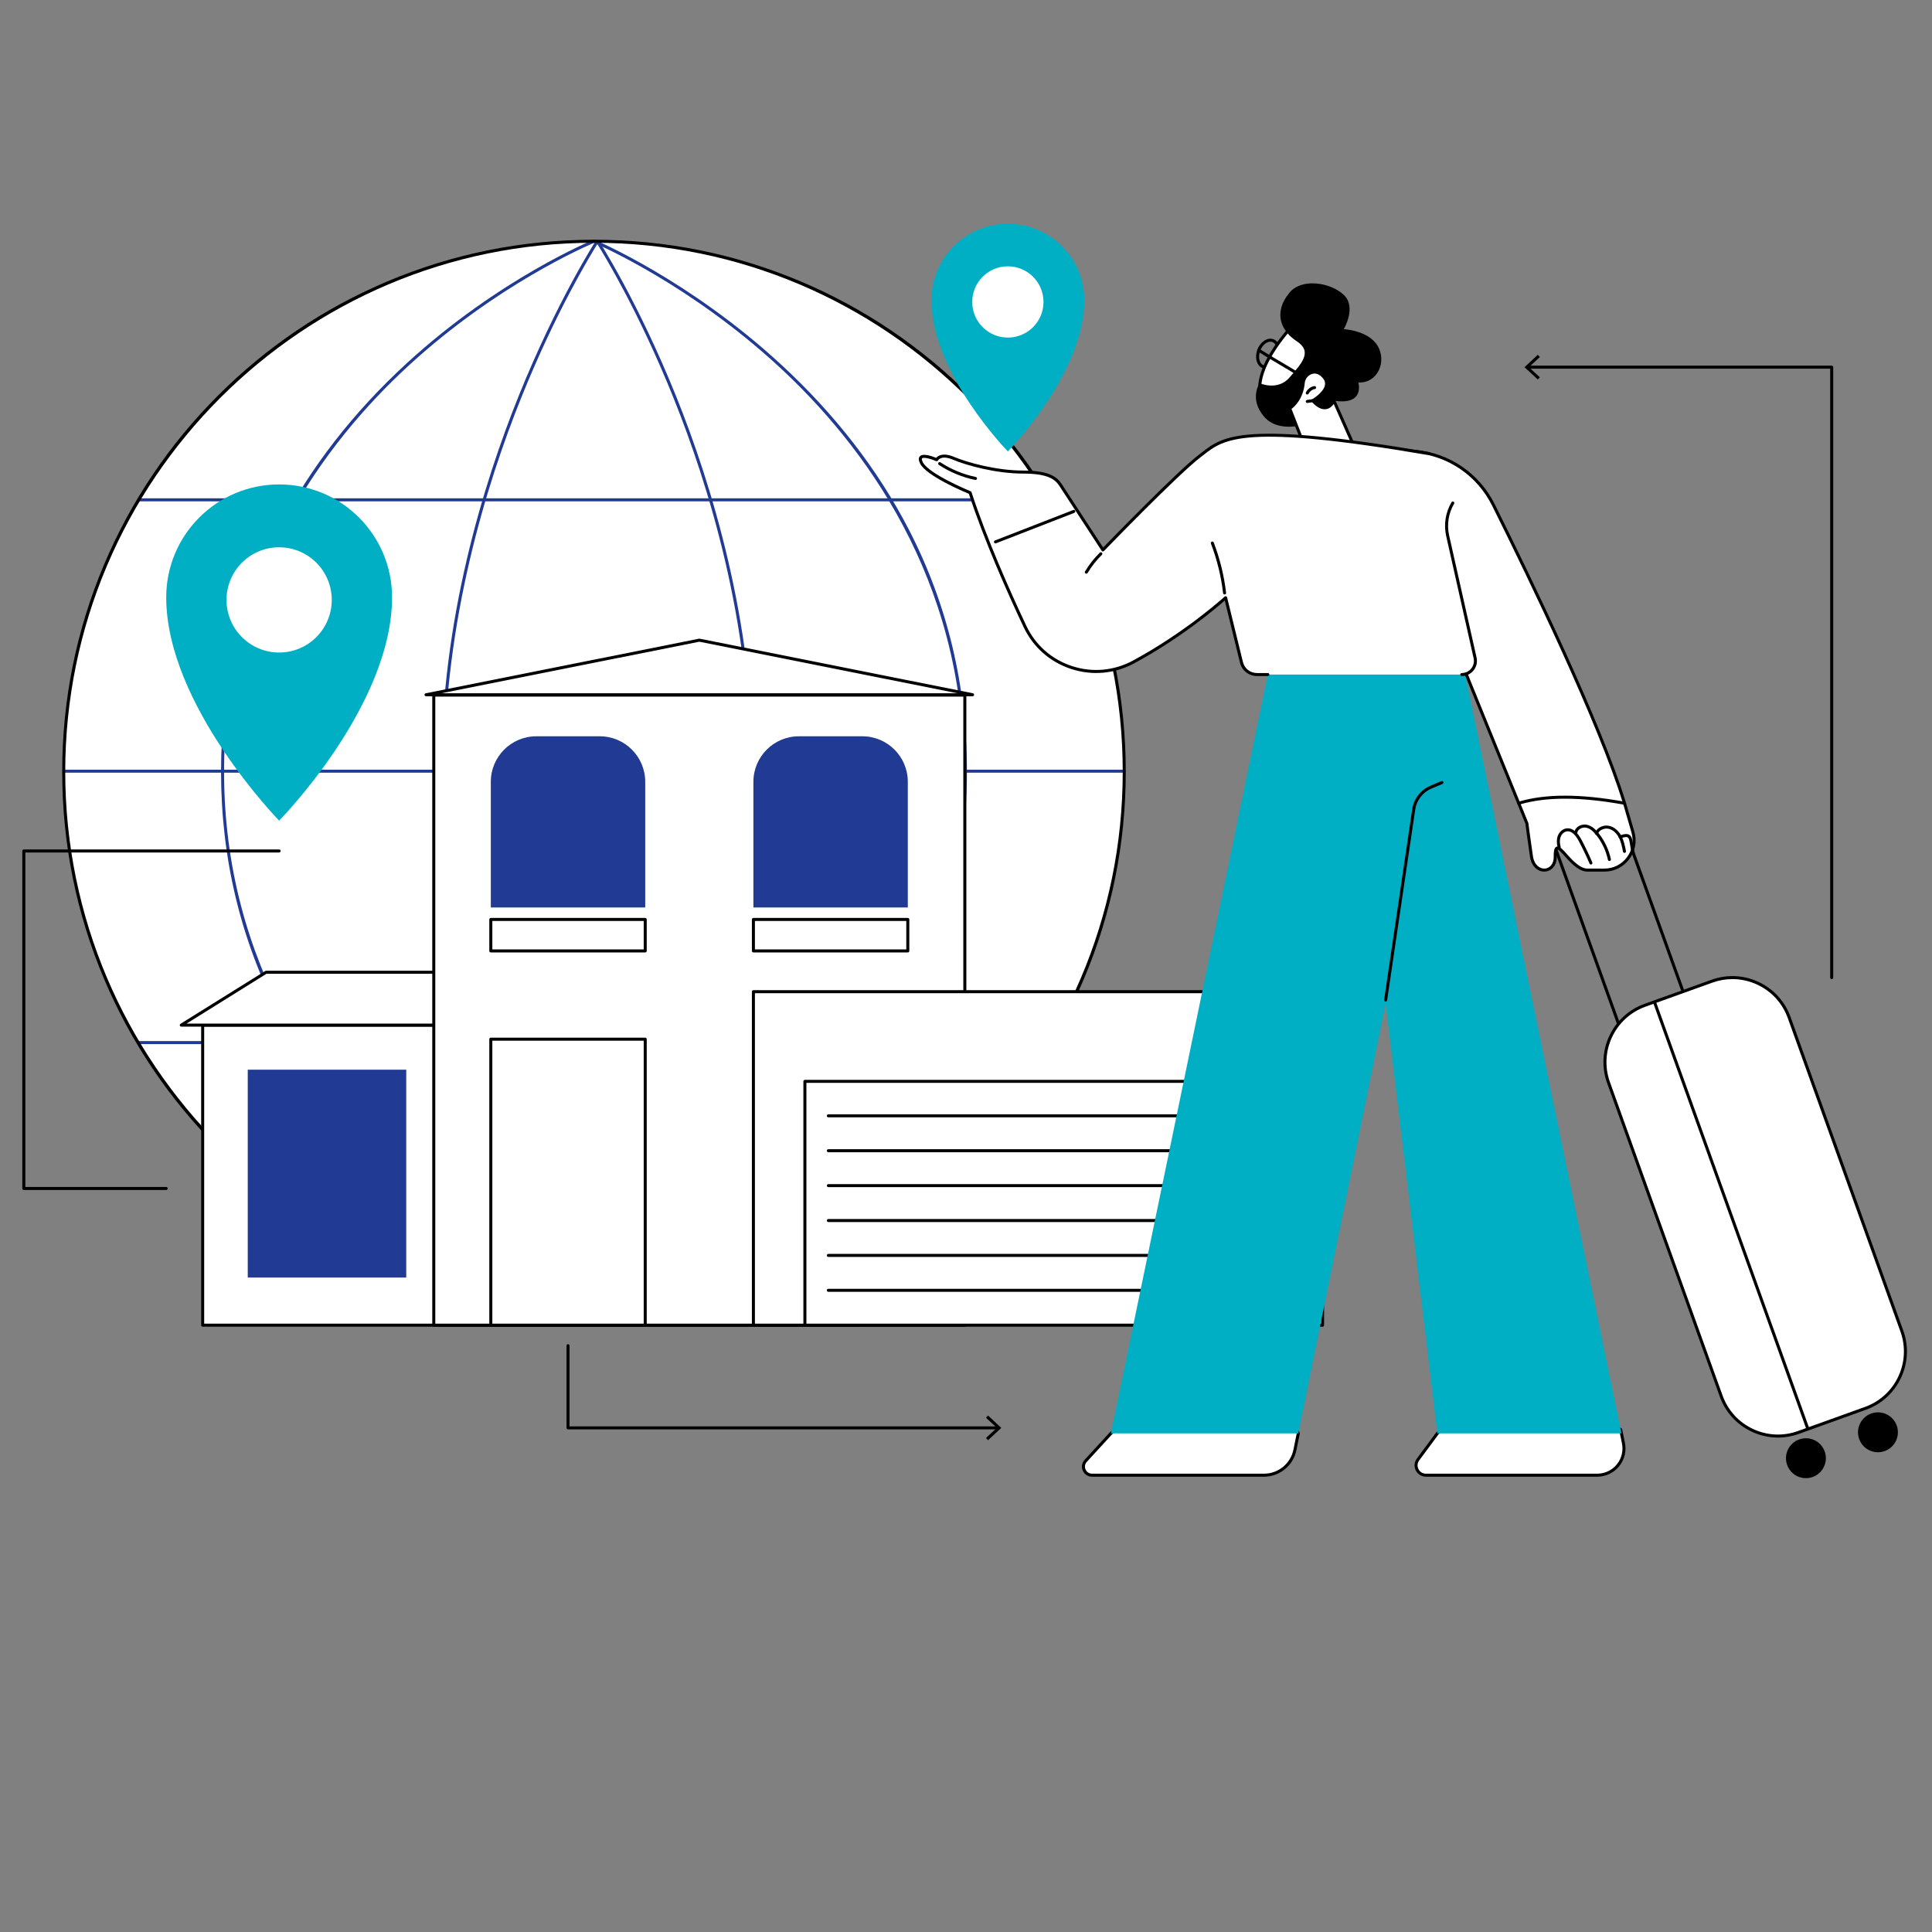 <svg xmlns="http://www.w3.org/2000/svg" xmlns:xlink="http://www.w3.org/1999/xlink" width="1080" viewBox="0 0 810 810" height="1080" preserveAspectRatio="xMidYMid meet"><rect x="0" y="0" width="810" height="810" fill="#808080" stroke="none"/><defs><clipPath id="b987825ad3"><path d="M 390 93.812 L 455 93.812 L 455 190 L 390 190 Z M 390 93.812 " clip-rule="nonzero"></path></clipPath><clipPath id="a5201bf195"><path d="M 9.352 356 L 118 356 L 118 499 L 9.352 499 Z M 9.352 356 " clip-rule="nonzero"></path></clipPath></defs><path fill="#ffffff" d="M 26.715 323.555 C 26.715 446.387 126.25 545.965 249.031 545.965 C 371.812 545.965 471.344 446.387 471.344 323.555 C 471.344 200.723 371.812 101.148 249.031 101.148 C 126.25 101.148 26.715 200.723 26.715 323.555 " fill-opacity="1" fill-rule="nonzero"></path><path fill="#213a94" d="M 249.027 101.836 C 245.68 103.238 208.387 119.312 171.566 153.062 C 136.156 185.523 93.941 241.453 93.941 323.555 C 93.941 405.043 136.172 461.012 171.598 493.617 C 208.426 527.508 245.691 543.848 249.031 545.273 C 252.375 543.863 289.672 527.688 326.496 493.879 C 361.906 461.367 404.117 405.43 404.117 323.555 C 404.117 242.238 361.887 186.262 326.461 153.617 C 289.637 119.691 252.371 103.27 249.027 101.836 Z M 249.031 546.598 C 248.945 546.598 248.867 546.578 248.789 546.551 C 248.398 546.387 209.309 530.043 170.742 494.547 C 148.082 473.695 130.027 450.41 117.078 425.336 C 100.887 393.984 92.676 359.742 92.676 323.555 C 92.676 287.09 100.887 252.672 117.078 221.258 C 130.027 196.133 148.082 172.863 170.742 152.102 C 209.312 116.758 248.402 100.719 248.793 100.559 C 248.945 100.496 249.121 100.496 249.273 100.562 C 249.664 100.723 288.754 117.152 327.32 152.688 C 349.977 173.562 368.035 196.855 380.984 221.918 C 397.176 253.25 405.387 287.445 405.387 323.555 C 405.387 359.918 397.176 394.273 380.984 425.664 C 368.035 450.77 349.977 474.047 327.32 494.84 C 288.75 530.238 249.66 546.391 249.27 546.551 C 249.191 546.582 249.109 546.598 249.031 546.598 " fill-opacity="1" fill-rule="nonzero"></path><path fill="#213a94" d="M 250.438 102.328 C 247.508 107 232.969 130.863 218.605 166.555 C 203.844 203.219 186.254 260.219 186.254 323.555 C 186.254 386.895 203.844 443.891 218.605 480.555 C 232.969 516.25 247.508 540.109 250.438 544.781 C 253.363 540.109 267.902 516.25 282.266 480.555 C 297.023 443.891 314.613 386.895 314.613 323.555 C 314.613 260.203 297.016 203.195 282.25 166.523 C 267.887 130.84 253.363 106.996 250.438 102.328 Z M 250.438 546.598 C 250.219 546.598 250.02 546.488 249.902 546.309 C 249.738 546.059 233.48 520.902 217.441 481.059 C 202.633 444.285 184.988 387.109 184.988 323.555 C 184.988 260 202.633 202.824 217.441 166.051 C 233.48 126.207 249.738 101.051 249.902 100.801 C 250.137 100.441 250.73 100.441 250.965 100.801 C 251.129 101.051 267.387 126.207 283.43 166.051 C 298.234 202.824 315.883 260 315.883 323.555 C 315.883 387.109 298.234 444.285 283.43 481.059 C 267.387 520.902 251.129 546.059 250.965 546.309 C 250.848 546.488 250.648 546.598 250.438 546.598 " fill-opacity="1" fill-rule="nonzero"></path><path fill="#213a94" d="M 471.297 323.965 L 26.777 323.965 C 26.43 323.965 26.145 323.684 26.145 323.332 C 26.145 322.98 26.43 322.699 26.777 322.699 L 471.297 322.699 C 471.648 322.699 471.93 322.98 471.93 323.332 C 471.93 323.684 471.648 323.965 471.297 323.965 " fill-opacity="1" fill-rule="nonzero"></path><path fill="#213a94" d="M 439.848 437.742 L 58.227 437.742 C 57.879 437.742 57.594 437.461 57.594 437.109 C 57.594 436.762 57.879 436.48 58.227 436.48 L 439.848 436.48 C 440.195 436.48 440.48 436.762 440.48 437.109 C 440.48 437.461 440.195 437.742 439.848 437.742 " fill-opacity="1" fill-rule="nonzero"></path><path fill="#213a94" d="M 439.848 210.188 L 58.227 210.188 C 57.879 210.188 57.594 209.902 57.594 209.555 C 57.594 209.207 57.879 208.922 58.227 208.922 L 439.848 208.922 C 440.195 208.922 440.48 209.207 440.48 209.555 C 440.48 209.902 440.195 210.188 439.848 210.188 " fill-opacity="1" fill-rule="nonzero"></path><path fill="#000000" d="M 249.031 101.781 C 126.793 101.781 27.348 201.266 27.348 323.555 C 27.348 445.844 126.793 545.328 249.031 545.328 C 371.266 545.328 470.711 445.844 470.711 323.555 C 470.711 201.266 371.266 101.781 249.031 101.781 Z M 249.031 546.598 C 218.934 546.598 189.734 540.699 162.246 529.07 C 135.699 517.836 111.859 501.754 91.383 481.27 C 70.906 460.785 54.832 436.934 43.602 410.371 C 31.977 382.875 26.082 353.664 26.082 323.555 C 26.082 293.441 31.977 264.234 43.602 236.734 C 54.832 210.176 70.906 186.324 91.383 165.84 C 111.859 145.355 135.699 129.273 162.246 118.039 C 189.734 106.41 218.934 100.512 249.031 100.512 C 279.129 100.512 308.324 106.41 335.812 118.039 C 362.359 129.273 386.203 145.355 406.68 165.84 C 427.152 186.324 443.23 210.176 454.457 236.734 C 466.086 264.234 471.977 293.441 471.977 323.555 C 471.977 353.664 466.086 382.875 454.457 410.371 C 443.23 436.934 427.152 460.785 406.68 481.27 C 386.203 501.754 362.359 517.836 335.812 529.07 C 308.324 540.699 279.129 546.598 249.031 546.598 " fill-opacity="1" fill-rule="nonzero"></path><path fill="#ffffff" d="M 362.031 555.586 L 84.973 555.586 L 84.973 429.781 L 362.031 429.781 L 362.031 555.586 " fill-opacity="1" fill-rule="nonzero"></path><path fill="#000000" d="M 85.605 554.953 L 361.402 554.953 L 361.402 430.414 L 85.605 430.414 Z M 362.031 556.223 L 84.973 556.223 C 84.621 556.223 84.34 555.938 84.34 555.586 L 84.34 429.781 C 84.34 429.434 84.621 429.148 84.973 429.148 L 362.031 429.148 C 362.383 429.148 362.668 429.434 362.668 429.781 L 362.668 555.586 C 362.668 555.938 362.383 556.223 362.031 556.223 " fill-opacity="1" fill-rule="nonzero"></path><path fill="#213a94" d="M 170.32 535.613 L 103.871 535.613 L 103.871 448.473 L 170.32 448.473 L 170.32 535.613 " fill-opacity="1" fill-rule="nonzero"></path><path fill="#ffffff" d="M 189.219 429.781 L 76.008 429.781 L 111.543 407.629 L 189.219 407.629 L 189.219 429.781 " fill-opacity="1" fill-rule="nonzero"></path><path fill="#000000" d="M 78.223 429.148 L 188.586 429.148 L 188.586 408.262 L 111.727 408.262 Z M 189.219 430.414 L 76.008 430.414 C 75.723 430.414 75.477 430.227 75.398 429.957 C 75.32 429.684 75.43 429.395 75.672 429.246 L 111.207 407.09 C 111.309 407.027 111.426 406.992 111.543 406.992 L 189.219 406.992 C 189.57 406.992 189.852 407.277 189.852 407.629 L 189.852 429.781 C 189.852 430.133 189.57 430.414 189.219 430.414 " fill-opacity="1" fill-rule="nonzero"></path><path fill="#ffffff" d="M 404.516 555.586 L 181.867 555.586 L 181.867 291.418 L 404.516 291.418 L 404.516 555.586 " fill-opacity="1" fill-rule="nonzero"></path><path fill="#000000" d="M 182.5 554.953 L 403.883 554.953 L 403.883 292.051 L 182.5 292.051 Z M 404.52 556.223 L 181.867 556.223 C 181.516 556.223 181.23 555.938 181.23 555.586 L 181.23 291.418 C 181.23 291.066 181.516 290.785 181.867 290.785 L 404.52 290.785 C 404.867 290.785 405.148 291.066 405.148 291.418 L 405.148 555.586 C 405.148 555.938 404.867 556.223 404.52 556.223 " fill-opacity="1" fill-rule="nonzero"></path><path fill="#ffffff" d="M 270.516 555.586 L 205.777 555.586 L 205.777 435.676 L 270.516 435.676 L 270.516 555.586 " fill-opacity="1" fill-rule="nonzero"></path><path fill="#000000" d="M 206.414 554.953 L 269.879 554.953 L 269.879 436.312 L 206.414 436.312 Z M 270.516 556.223 L 205.777 556.223 C 205.426 556.223 205.145 555.938 205.145 555.586 L 205.145 435.676 C 205.145 435.328 205.426 435.047 205.777 435.047 L 270.516 435.047 C 270.867 435.047 271.148 435.328 271.148 435.676 L 271.148 555.586 C 271.148 555.938 270.867 556.223 270.516 556.223 " fill-opacity="1" fill-rule="nonzero"></path><path fill="#213a94" d="M 270.516 380.453 L 205.777 380.453 L 205.777 327.77 C 205.777 317.23 214.324 308.688 224.863 308.688 L 251.43 308.688 C 261.973 308.688 270.516 317.23 270.516 327.77 L 270.516 380.453 " fill-opacity="1" fill-rule="nonzero"></path><path fill="#ffffff" d="M 270.516 398.68 L 205.777 398.68 L 205.777 385.488 L 270.516 385.488 L 270.516 398.68 " fill-opacity="1" fill-rule="nonzero"></path><path fill="#000000" d="M 206.414 398.047 L 269.879 398.047 L 269.879 386.121 L 206.414 386.121 Z M 270.516 399.312 L 205.777 399.312 C 205.426 399.312 205.145 399.031 205.145 398.68 L 205.145 385.488 C 205.145 385.137 205.426 384.855 205.777 384.855 L 270.516 384.855 C 270.867 384.855 271.148 385.137 271.148 385.488 L 271.148 398.68 C 271.148 399.031 270.867 399.312 270.516 399.312 " fill-opacity="1" fill-rule="nonzero"></path><path fill="#213a94" d="M 380.605 380.453 L 315.867 380.453 L 315.867 327.77 C 315.867 317.23 324.41 308.688 334.953 308.688 L 361.52 308.688 C 372.059 308.688 380.605 317.23 380.605 327.77 L 380.605 380.453 " fill-opacity="1" fill-rule="nonzero"></path><path fill="#ffffff" d="M 380.605 398.68 L 315.867 398.68 L 315.867 385.488 L 380.605 385.488 L 380.605 398.68 " fill-opacity="1" fill-rule="nonzero"></path><path fill="#000000" d="M 316.5 398.047 L 379.969 398.047 L 379.969 386.121 L 316.5 386.121 Z M 380.605 399.312 L 315.867 399.312 C 315.516 399.312 315.234 399.031 315.234 398.68 L 315.234 385.488 C 315.234 385.137 315.516 384.855 315.867 384.855 L 380.605 384.855 C 380.953 384.855 381.234 385.137 381.234 385.488 L 381.234 398.68 C 381.234 399.031 380.953 399.312 380.605 399.312 " fill-opacity="1" fill-rule="nonzero"></path><path fill="#ffffff" d="M 407.77 291.281 L 178.617 291.281 L 293.191 268.395 Z M 407.77 291.281 " fill-opacity="1" fill-rule="nonzero"></path><path fill="#000000" d="M 185.023 290.648 L 401.359 290.648 L 293.191 269.043 Z M 407.77 291.914 L 178.617 291.914 C 178.289 291.914 178.016 291.668 177.984 291.344 C 177.953 291.02 178.172 290.723 178.492 290.66 L 293.066 267.773 C 293.148 267.762 293.234 267.762 293.316 267.773 L 407.891 290.66 C 408.211 290.723 408.43 291.02 408.398 291.344 C 408.367 291.668 408.094 291.914 407.77 291.914 " fill-opacity="1" fill-rule="nonzero"></path><path fill="#ffffff" d="M 554.492 555.586 L 315.867 555.586 L 315.867 415.766 L 554.492 415.766 L 554.492 555.586 " fill-opacity="1" fill-rule="nonzero"></path><path fill="#000000" d="M 316.5 554.953 L 553.855 554.953 L 553.855 416.395 L 316.5 416.395 Z M 554.492 556.223 L 315.867 556.223 C 315.516 556.223 315.234 555.938 315.234 555.586 L 315.234 415.766 C 315.234 415.414 315.516 415.129 315.867 415.129 L 554.492 415.129 C 554.836 415.129 555.121 415.414 555.121 415.766 L 555.121 555.586 C 555.121 555.938 554.836 556.223 554.492 556.223 " fill-opacity="1" fill-rule="nonzero"></path><path fill="#000000" d="M 532.898 556.223 C 532.547 556.223 532.262 555.938 532.262 555.586 L 532.262 453.996 L 338.09 453.996 L 338.09 555.375 C 338.09 555.723 337.809 556.008 337.461 556.008 C 337.109 556.008 336.824 555.723 336.824 555.375 L 336.824 453.367 C 336.824 453.016 337.109 452.73 337.461 452.73 L 532.898 452.73 C 533.246 452.73 533.531 453.016 533.531 453.367 L 533.531 555.586 C 533.531 555.938 533.246 556.223 532.898 556.223 " fill-opacity="1" fill-rule="nonzero"></path><path fill="#000000" d="M 521.328 468.449 L 347.293 468.449 C 346.941 468.449 346.66 468.168 346.66 467.816 C 346.66 467.465 346.941 467.184 347.293 467.184 L 521.328 467.184 C 521.68 467.184 521.961 467.465 521.961 467.816 C 521.961 468.168 521.68 468.449 521.328 468.449 " fill-opacity="1" fill-rule="nonzero"></path><path fill="#000000" d="M 521.328 483.082 L 347.293 483.082 C 346.941 483.082 346.66 482.797 346.66 482.445 C 346.66 482.094 346.941 481.812 347.293 481.812 L 521.328 481.812 C 521.68 481.812 521.961 482.094 521.961 482.445 C 521.961 482.797 521.68 483.082 521.328 483.082 " fill-opacity="1" fill-rule="nonzero"></path><path fill="#000000" d="M 521.328 497.711 L 347.293 497.711 C 346.941 497.711 346.66 497.43 346.66 497.078 C 346.66 496.727 346.941 496.445 347.293 496.445 L 521.328 496.445 C 521.68 496.445 521.961 496.727 521.961 497.078 C 521.961 497.43 521.68 497.711 521.328 497.711 " fill-opacity="1" fill-rule="nonzero"></path><path fill="#000000" d="M 521.328 512.344 L 347.293 512.344 C 346.941 512.344 346.66 512.059 346.66 511.707 C 346.66 511.359 346.941 511.074 347.293 511.074 L 521.328 511.074 C 521.68 511.074 521.961 511.359 521.961 511.707 C 521.961 512.059 521.68 512.344 521.328 512.344 " fill-opacity="1" fill-rule="nonzero"></path><path fill="#000000" d="M 521.328 526.973 L 347.293 526.973 C 346.941 526.973 346.66 526.691 346.66 526.34 C 346.66 525.992 346.941 525.707 347.293 525.707 L 521.328 525.707 C 521.68 525.707 521.961 525.992 521.961 526.34 C 521.961 526.691 521.68 526.973 521.328 526.973 " fill-opacity="1" fill-rule="nonzero"></path><path fill="#000000" d="M 521.328 541.605 L 347.293 541.605 C 346.941 541.605 346.66 541.32 346.66 540.973 C 346.66 540.621 346.941 540.336 347.293 540.336 L 521.328 540.336 C 521.68 540.336 521.961 540.621 521.961 540.973 C 521.961 541.32 521.68 541.605 521.328 541.605 " fill-opacity="1" fill-rule="nonzero"></path><path fill="#ffffff" d="M 680.629 605.02 C 682.062 611.969 676.754 618.48 669.656 618.48 L 597.824 618.48 C 594.438 618.48 592.492 614.625 594.508 611.898 L 602.613 600.957 C 618.07 585.312 649.855 593.047 679.449 599.281 L 680.629 605.02 " fill-opacity="1" fill-rule="nonzero"></path><path fill="#000000" d="M 603.098 601.371 L 595.02 612.277 C 594.215 613.359 594.102 614.723 594.703 615.926 C 595.312 617.129 596.477 617.844 597.824 617.844 L 669.656 617.844 C 672.852 617.844 675.832 616.43 677.852 613.953 C 679.867 611.48 680.652 608.273 680.008 605.145 L 678.91 599.816 C 677.582 599.535 676.254 599.25 674.918 598.969 C 646.715 592.977 617.555 586.789 603.098 601.371 Z M 669.656 619.113 L 597.824 619.113 C 596.016 619.113 594.387 618.109 593.574 616.496 C 592.762 614.883 592.922 612.977 594 611.523 L 602.105 600.578 C 602.125 600.555 602.141 600.535 602.164 600.512 C 617.102 585.395 646.625 591.664 675.184 597.727 C 676.652 598.039 678.117 598.352 679.578 598.66 C 679.824 598.711 680.02 598.902 680.07 599.152 L 681.25 604.891 C 681.973 608.391 681.09 611.984 678.832 614.754 C 676.574 617.523 673.234 619.113 669.656 619.113 " fill-opacity="1" fill-rule="nonzero"></path><path fill="#ffffff" d="M 465.746 600.957 C 486.125 580.773 538.375 583.656 544.312 600.957 L 542.898 607.895 C 541.648 614.055 536.234 618.48 529.949 618.48 L 457.828 618.48 C 454.707 618.48 453.074 614.77 455.184 612.469 L 465.746 600.957 " fill-opacity="1" fill-rule="nonzero"></path><path fill="#000000" d="M 466.203 601.395 L 455.652 612.898 C 454.848 613.773 454.648 614.996 455.129 616.082 C 455.602 617.172 456.641 617.844 457.828 617.844 L 529.949 617.844 C 535.906 617.844 541.094 613.609 542.277 607.77 L 543.656 601 C 541.766 595.785 535.293 591.648 525.402 589.332 C 506.715 584.957 479.461 588.277 466.203 601.395 Z M 529.949 619.113 L 457.828 619.113 C 456.129 619.113 454.648 618.148 453.965 616.594 C 453.281 615.039 453.57 613.293 454.719 612.039 L 465.277 600.527 C 465.285 600.52 465.293 600.512 465.301 600.504 C 478.867 587.07 506.664 583.645 525.695 588.098 C 536.125 590.539 542.949 595.031 544.91 600.75 C 544.945 600.859 544.953 600.969 544.934 601.082 L 543.52 608.02 C 542.215 614.449 536.504 619.113 529.949 619.113 " fill-opacity="1" fill-rule="nonzero"></path><path fill="#01afc4" d="M 532.043 280.348 L 613.777 280.348 L 679.793 600.957 L 602.613 600.957 L 580.93 420.809 L 544.312 600.957 L 465.746 600.957 L 532.043 280.348 " fill-opacity="1" fill-rule="nonzero"></path><path fill="#000000" d="M 580.93 419.887 C 580.902 419.887 580.871 419.887 580.84 419.883 C 580.492 419.832 580.25 419.508 580.305 419.16 L 592.086 339.207 C 592.723 334.895 595.609 331.16 599.621 329.457 L 604.289 327.48 C 604.605 327.348 604.98 327.496 605.121 327.82 C 605.254 328.141 605.105 328.512 604.785 328.648 L 600.117 330.625 C 596.508 332.156 593.91 335.516 593.34 339.391 L 581.559 419.348 C 581.512 419.66 581.242 419.887 580.93 419.887 " fill-opacity="1" fill-rule="nonzero"></path><path fill="#000000" d="M 527.75 146.832 L 527.754 146.832 Z M 532.594 143.254 C 530.965 143.254 529.191 144.777 528.344 147.055 C 527.34 149.742 528.004 152.48 529.82 153.156 C 531.637 153.832 533.93 152.195 534.93 149.508 C 535.926 146.82 535.266 144.082 533.449 143.406 C 533.176 143.305 532.883 143.254 532.594 143.254 Z M 530.645 154.57 C 530.215 154.57 529.789 154.496 529.379 154.344 C 526.906 153.422 525.91 149.953 527.156 146.613 C 528.402 143.273 531.422 141.301 533.895 142.219 C 536.363 143.141 537.359 146.605 536.113 149.949 C 535.078 152.734 532.805 154.57 530.645 154.57 " fill-opacity="1" fill-rule="nonzero"></path><path fill="#ffffff" d="M 542.824 135.391 C 542.609 135.918 527.395 151.129 528.129 163.934 C 528.129 163.934 541.457 168.023 550.586 152.18 C 559.715 136.336 542.824 135.391 542.824 135.391 " fill-opacity="1" fill-rule="nonzero"></path><path fill="#000000" d="M 542.797 135.43 L 542.801 135.43 Z M 528.742 163.438 C 531.074 163.98 542.082 165.676 550.039 151.863 C 552.734 147.18 553.355 143.426 551.879 140.703 C 549.871 136.988 544.484 136.195 543.109 136.051 C 542.988 136.195 542.812 136.395 542.555 136.684 C 533.188 147.27 528.543 156.27 528.742 163.438 Z M 531.992 165.016 C 529.566 165.016 527.992 164.555 527.945 164.539 C 527.691 164.461 527.512 164.234 527.496 163.969 C 527.062 156.379 531.809 146.918 541.605 135.844 C 541.91 135.5 542.191 135.18 542.27 135.078 C 542.387 134.871 542.609 134.742 542.855 134.758 C 543.16 134.773 550.359 135.23 552.996 140.102 C 554.695 143.234 554.066 147.406 551.137 152.496 C 544.969 163.199 536.809 165.016 531.992 165.016 " fill-opacity="1" fill-rule="nonzero"></path><path fill="#000000" d="M 547.926 177.633 C 547.926 177.633 536.145 181.996 529.875 174.57 C 523.598 167.156 528.102 160.652 528.102 160.652 C 528.102 160.652 535.691 164.094 540.699 158.203 C 545.707 152.312 550.449 147.492 543.641 143.055 C 536.832 138.617 533.785 130.844 540.699 122.613 C 545.855 116.473 557.871 118.422 563.379 123.625 C 568.887 128.824 563.379 138.008 563.379 138.008 C 563.379 138.008 573.707 138.465 577.609 145.043 C 581.512 151.625 577.531 160.805 569.496 160.344 C 569.496 160.344 572.406 170.059 559.246 167.992 L 554.547 180.27 L 547.926 177.633 " fill-opacity="1" fill-rule="nonzero"></path><path fill="#ffffff" d="M 568.398 188.699 L 559.246 167.992 C 559.246 167.992 556.418 174.648 550.371 167.992 C 550.371 167.992 558.941 163.102 555.27 158.355 C 551.598 153.613 546.723 156.852 546.395 160.5 C 545.707 168.145 540.699 171.207 540.699 171.207 L 546.703 186.508 L 568.398 188.699 " fill-opacity="1" fill-rule="nonzero"></path><path fill="#000000" d="M 547.148 185.914 L 567.379 187.961 L 559.168 169.383 C 558.562 170.23 557.535 171.277 556.035 171.531 C 554.133 171.852 552.07 170.805 549.902 168.418 C 549.773 168.277 549.715 168.086 549.75 167.895 C 549.777 167.707 549.895 167.539 550.059 167.445 C 550.109 167.418 554.859 164.664 555.484 161.508 C 555.68 160.52 555.449 159.617 554.77 158.742 C 553.41 156.984 551.762 156.281 550.129 156.762 C 548.488 157.242 547.184 158.836 547.027 160.555 C 546.434 167.164 542.762 170.473 541.473 171.441 Z M 568.398 189.336 C 568.375 189.336 568.355 189.332 568.332 189.328 L 546.641 187.141 C 546.398 187.113 546.199 186.961 546.113 186.738 L 540.109 171.441 C 539.996 171.152 540.105 170.828 540.367 170.668 C 540.414 170.637 545.117 167.656 545.766 160.441 C 545.965 158.227 547.652 156.164 549.773 155.543 C 551.91 154.922 554.094 155.805 555.773 157.965 C 556.676 159.133 556.996 160.41 556.727 161.758 C 556.141 164.707 552.824 167.164 551.367 168.121 C 553.016 169.773 554.516 170.504 555.82 170.281 C 557.703 169.961 558.656 167.77 558.664 167.746 C 558.762 167.516 558.992 167.363 559.242 167.363 L 559.246 167.363 C 559.5 167.363 559.727 167.508 559.828 167.738 L 568.977 188.445 C 569.07 188.652 569.043 188.891 568.91 189.07 C 568.789 189.238 568.602 189.336 568.398 189.336 " fill-opacity="1" fill-rule="nonzero"></path><path fill="#000000" d="M 548.078 168.941 C 547.77 168.941 547.5 168.711 547.453 168.395 C 547.402 168.047 547.641 167.727 547.988 167.68 L 550.133 167.371 C 550.48 167.32 550.801 167.566 550.848 167.91 C 550.898 168.258 550.656 168.578 550.312 168.629 L 548.168 168.934 C 548.141 168.938 548.109 168.941 548.078 168.941 " fill-opacity="1" fill-rule="nonzero"></path><path fill="#000000" d="M 548.082 165.414 C 547.988 165.414 547.898 165.398 547.809 165.355 C 547.492 165.203 547.359 164.824 547.512 164.508 C 548.176 163.133 549.523 162.117 551.035 161.863 C 551.379 161.809 551.707 162.039 551.762 162.383 C 551.82 162.727 551.586 163.055 551.242 163.113 C 550.133 163.301 549.141 164.047 548.652 165.055 C 548.543 165.285 548.316 165.414 548.082 165.414 " fill-opacity="1" fill-rule="nonzero"></path><path fill="#000000" d="M 545.363 158.164 C 545.246 158.164 545.125 158.129 545.02 158.059 C 542.676 156.527 539.402 154.598 536.238 152.73 C 533.059 150.852 529.77 148.914 527.402 147.367 C 527.109 147.172 527.027 146.777 527.219 146.484 C 527.41 146.195 527.805 146.113 528.098 146.305 C 530.438 147.836 533.715 149.77 536.883 151.637 C 540.062 153.512 543.348 155.449 545.711 157 C 546.004 157.191 546.086 157.586 545.895 157.879 C 545.773 158.062 545.57 158.164 545.363 158.164 " fill-opacity="1" fill-rule="nonzero"></path><path fill="#ffffff" d="M 568.398 196.949 L 570.773 189.77 C 570.773 189.77 578.246 187.781 593.352 189.227 C 607.426 190.566 619.82 199.047 626.129 211.699 C 641.301 242.164 670.809 303.148 681.094 336.758 L 636.719 336.758 L 588.832 219.004 L 568.398 196.949 " fill-opacity="1" fill-rule="nonzero"></path><path fill="#000000" d="M 637.141 336.125 L 680.234 336.125 C 669.875 302.828 641.586 244.156 625.559 211.98 C 619.324 199.457 607.258 191.184 593.289 189.855 C 580.23 188.609 572.855 189.957 571.266 190.305 L 569.117 196.797 L 589.297 218.574 C 589.352 218.629 589.391 218.695 589.418 218.762 Z M 681.094 337.395 L 636.719 337.395 C 636.457 337.395 636.227 337.238 636.133 337 L 588.289 219.348 L 567.934 197.383 C 567.777 197.211 567.723 196.973 567.797 196.75 L 570.172 189.566 C 570.238 189.367 570.406 189.211 570.613 189.156 C 570.922 189.074 578.367 187.16 593.41 188.594 C 607.816 189.969 620.258 198.5 626.695 211.418 C 642.871 243.891 671.527 303.336 681.699 336.574 C 681.758 336.766 681.723 336.973 681.602 337.137 C 681.484 337.297 681.293 337.395 681.094 337.395 " fill-opacity="1" fill-rule="nonzero"></path><path fill="#ffffff" d="M 684.617 348.895 C 686.898 356.859 680.914 364.797 672.625 364.797 L 665.609 364.797 C 658.598 364.797 652.711 350.449 652.086 357.438 C 652.039 357.953 652.02 358.473 652.039 359.004 C 652.277 366.367 643.246 367.082 642.059 359.004 C 640.871 350.922 640.156 345.219 640.156 345.219 L 636.719 336.758 C 649.027 333.051 664.254 333.703 681.094 336.758 C 681.508 338.121 683.02 343.32 684.617 348.895 " fill-opacity="1" fill-rule="nonzero"></path><path fill="#000000" d="M 653.031 354.883 C 654.07 354.883 655.227 356.18 656.891 358.035 C 659.203 360.621 662.371 364.16 665.609 364.16 L 672.625 364.16 C 676.375 364.16 679.824 362.445 682.078 359.449 C 684.336 356.457 685.039 352.672 684.008 349.07 C 682.5 343.82 681.125 339.07 680.598 337.312 C 662.621 334.086 648.531 334.035 637.566 337.168 L 640.742 344.98 C 640.766 345.031 640.777 345.086 640.785 345.141 C 640.793 345.199 641.512 350.93 642.684 358.906 C 643.254 362.77 645.711 364.332 647.75 364.148 C 649.648 363.977 651.512 362.328 651.406 359.023 C 651.387 358.48 651.402 357.93 651.453 357.383 C 651.543 356.406 651.758 355.238 652.641 354.945 C 652.77 354.906 652.898 354.883 653.031 354.883 Z M 672.625 365.43 L 665.609 365.43 C 661.805 365.43 658.414 361.645 655.945 358.879 C 654.914 357.727 653.508 356.152 653.035 356.152 C 653.031 356.152 653.031 356.152 653.027 356.152 C 653.035 356.16 652.812 356.379 652.715 357.496 C 652.672 357.992 652.656 358.492 652.672 358.98 C 652.805 363.09 650.273 365.195 647.863 365.406 C 645.246 365.652 642.117 363.766 641.43 359.09 C 640.332 351.621 639.633 346.117 639.539 345.379 L 636.133 337 C 636.062 336.832 636.066 336.648 636.145 336.484 C 636.223 336.324 636.363 336.203 636.531 336.152 C 647.863 332.742 662.477 332.734 681.207 336.133 C 681.441 336.18 681.629 336.348 681.699 336.574 C 682.113 337.93 683.598 343.035 685.223 348.719 C 686.367 352.707 685.59 356.898 683.09 360.211 C 680.594 363.527 676.781 365.43 672.625 365.43 " fill-opacity="1" fill-rule="nonzero"></path><path fill="#000000" d="M 689.531 438.379 C 687.805 438.379 686.086 437.996 684.477 437.242 C 681.609 435.887 679.438 433.496 678.367 430.512 L 651.801 356.594 C 651.68 356.262 651.855 355.902 652.184 355.785 C 652.508 355.664 652.875 355.836 652.992 356.164 L 679.559 430.086 C 680.516 432.75 682.457 434.887 685.02 436.094 C 687.582 437.297 690.461 437.438 693.129 436.477 C 695.406 435.656 698.863 435.641 702.207 435.621 C 705.91 435.602 710.105 435.582 711.043 434.242 C 711.137 434.109 711.414 433.711 711.074 432.754 L 684.508 358.832 C 683.844 356.988 683.59 355.324 683.383 353.988 C 683.16 352.551 682.988 351.414 682.434 351.086 C 681.953 350.801 680.988 350.922 679.484 351.469 C 679.152 351.586 678.793 351.414 678.668 351.086 C 678.551 350.758 678.727 350.391 679.055 350.273 C 681.02 349.566 682.223 349.488 683.078 349.996 C 684.152 350.633 684.363 352.027 684.637 353.793 C 684.832 355.078 685.078 356.676 685.699 358.406 L 712.266 432.324 C 712.641 433.367 712.578 434.262 712.086 434.969 C 710.77 436.848 706.805 436.867 702.215 436.891 C 698.977 436.906 695.633 436.926 693.559 437.668 C 692.242 438.141 690.883 438.379 689.531 438.379 " fill-opacity="1" fill-rule="nonzero"></path><path fill="#ffffff" d="M 797.371 558.078 L 750.125 426.617 C 745.398 413.461 730.898 406.633 717.746 411.367 L 689.617 421.488 C 676.473 426.219 669.645 440.707 674.371 453.855 L 721.613 585.316 C 726.34 598.469 740.84 605.301 753.996 600.566 L 782.125 590.445 C 795.27 585.715 802.094 571.227 797.371 558.078 " fill-opacity="1" fill-rule="nonzero"></path><path fill="#000000" d="M 726.328 410.492 C 723.512 410.492 720.688 410.98 717.961 411.961 L 689.832 422.082 C 677.039 426.688 670.371 440.844 674.969 453.641 L 722.211 585.102 C 724.441 591.305 728.953 596.27 734.914 599.078 C 740.879 601.883 747.578 602.203 753.777 599.969 L 781.906 589.852 C 794.703 585.246 801.371 571.09 796.77 558.293 L 749.527 426.832 C 747.301 420.629 742.789 415.668 736.824 412.859 C 733.488 411.285 729.914 410.492 726.328 410.492 Z M 745.41 602.711 C 741.641 602.711 737.887 601.875 734.375 600.223 C 728.105 597.27 723.363 592.051 721.02 585.527 L 673.773 454.066 C 668.941 440.613 675.949 425.73 689.402 420.891 L 717.531 410.77 C 724.055 408.426 731.098 408.758 737.367 411.711 C 743.633 414.664 748.379 419.883 750.723 426.402 L 797.965 557.863 C 802.801 571.32 795.789 586.203 782.34 591.043 L 754.211 601.164 C 751.34 602.195 748.371 602.711 745.41 602.711 " fill-opacity="1" fill-rule="nonzero"></path><path fill="#000000" d="M 757.809 599.273 C 757.547 599.273 757.301 599.113 757.211 598.855 L 693.207 420.754 C 693.09 420.422 693.262 420.059 693.59 419.938 C 693.914 419.82 694.281 419.996 694.398 420.324 L 758.402 598.426 C 758.523 598.754 758.352 599.117 758.02 599.238 C 757.953 599.262 757.879 599.273 757.809 599.273 " fill-opacity="1" fill-rule="nonzero"></path><path fill="#000000" d="M 779.469 603.328 C 777.906 598.98 780.164 594.188 784.508 592.625 C 788.855 591.059 793.645 593.316 795.207 597.66 C 796.77 602.012 794.512 606.805 790.168 608.367 C 785.82 609.93 781.031 607.676 779.469 603.328 " fill-opacity="1" fill-rule="nonzero"></path><path fill="#000000" d="M 749.273 614.191 C 747.707 609.844 749.969 605.051 754.312 603.488 C 758.66 601.926 763.449 604.18 765.012 608.527 C 766.574 612.875 764.316 617.668 759.973 619.23 C 755.625 620.797 750.836 618.539 749.273 614.191 " fill-opacity="1" fill-rule="nonzero"></path><path fill="#000000" d="M 666.996 362.445 C 666.75 362.445 666.512 362.301 666.414 362.059 C 665.078 358.898 663.582 355.762 661.969 352.73 C 660.387 349.75 658.703 348.34 656.98 348.551 C 655.824 348.684 654.738 349.645 654.277 350.941 C 653.879 352.066 653.887 353.434 654.301 355 C 654.391 355.336 654.191 355.688 653.852 355.773 C 653.516 355.863 653.168 355.664 653.074 355.328 C 652.594 353.508 652.594 351.891 653.082 350.516 C 653.715 348.75 655.184 347.484 656.832 347.293 C 659.133 347.02 661.234 348.652 663.09 352.137 C 664.719 355.199 666.23 358.371 667.578 361.562 C 667.715 361.887 667.566 362.258 667.242 362.395 C 667.164 362.43 667.082 362.445 666.996 362.445 " fill-opacity="1" fill-rule="nonzero"></path><path fill="#000000" d="M 674.75 360.98 C 674.457 360.98 674.191 360.777 674.129 360.477 C 673.332 356.738 671.66 353.18 669.293 350.18 C 667.828 348.324 666.48 347.32 665.051 347.02 C 664.141 346.828 663.098 347.043 662.324 347.582 C 661.922 347.863 661.418 348.355 661.305 349.113 C 661.258 349.457 660.938 349.703 660.59 349.648 C 660.242 349.598 660.004 349.273 660.051 348.93 C 660.191 347.988 660.738 347.141 661.602 346.543 C 662.648 345.812 664.066 345.52 665.312 345.781 C 667.594 346.258 669.246 348.074 670.289 349.395 C 672.777 352.543 674.531 356.285 675.371 360.211 C 675.441 360.555 675.227 360.891 674.883 360.965 C 674.84 360.973 674.793 360.98 674.75 360.98 " fill-opacity="1" fill-rule="nonzero"></path><path fill="#000000" d="M 681.07 357.586 C 680.77 357.586 680.508 357.375 680.449 357.074 C 680.055 355.062 679.652 352.98 678.703 351.164 C 677.691 349.215 676.137 347.871 674.438 347.48 C 672.773 347.098 670.559 347.855 669.906 349.59 C 669.785 349.918 669.422 350.086 669.094 349.961 C 668.766 349.84 668.602 349.477 668.719 349.148 C 669.531 346.973 672.219 345.672 674.723 346.25 C 676.781 346.723 678.641 348.301 679.828 350.578 C 680.863 352.559 681.285 354.73 681.691 356.832 C 681.758 357.176 681.531 357.508 681.191 357.574 C 681.148 357.582 681.109 357.586 681.07 357.586 " fill-opacity="1" fill-rule="nonzero"></path><path fill="#ffffff" d="M 599.215 190.219 L 618.441 275.832 C 619.242 279.406 616.527 282.801 612.863 282.801 L 526.961 282.801 C 523.895 282.801 521.227 280.711 520.496 277.73 L 513.852 250.594 C 513.852 250.594 497.934 265.27 475.277 277.512 C 458.59 286.535 437.773 279.734 429.691 262.57 C 422.07 246.387 412.926 225.523 406.711 206.555 C 406.711 206.555 388.961 199.324 386.332 194.066 C 383.703 188.805 392.719 192.738 392.719 192.738 C 392.719 192.738 394.156 189.762 399.82 192.16 C 405.484 194.559 417.77 197.918 429 197.918 C 440.23 197.918 443.016 200.801 444.742 203.488 C 446.469 206.176 462.406 230.559 462.406 230.559 C 462.406 230.559 493.445 198.449 502.93 191.227 C 512.414 184 517.523 176.234 599.215 190.219 " fill-opacity="1" fill-rule="nonzero"></path><path fill="#000000" d="M 612.863 283.438 C 612.512 283.438 612.23 283.152 612.23 282.801 C 612.23 282.453 612.512 282.172 612.863 282.172 C 614.418 282.172 615.863 281.473 616.832 280.262 C 617.801 279.047 618.164 277.484 617.824 275.973 L 606.324 224.777 C 605.234 219.914 606.023 214.863 608.547 210.566 C 608.719 210.262 609.109 210.16 609.414 210.336 C 609.715 210.512 609.816 210.902 609.637 211.203 C 607.277 215.227 606.539 219.949 607.562 224.504 L 619.062 275.691 C 619.484 277.586 619.035 279.539 617.82 281.055 C 616.609 282.57 614.801 283.438 612.863 283.438 " fill-opacity="1" fill-rule="nonzero"></path><path fill="#000000" d="M 531.535 283.438 L 526.961 283.438 C 523.594 283.438 520.684 281.152 519.879 277.883 L 513.484 251.77 C 509.984 254.863 495.227 267.453 475.578 278.074 C 467.34 282.527 457.91 283.371 449.027 280.453 C 440.164 277.539 433.094 271.281 429.117 262.84 C 422.203 248.168 412.633 226.602 406.199 207.031 C 403.855 206.055 388.316 199.457 385.766 194.352 C 385.078 192.973 385.043 191.949 385.656 191.297 C 386.969 189.914 390.773 191.25 392.496 191.957 C 393.25 191.082 395.352 189.578 400.066 191.578 C 405.484 193.871 417.656 197.285 429 197.285 C 440.543 197.285 443.453 200.309 445.273 203.145 C 446.824 205.551 459.934 225.617 462.5 229.547 C 466.719 225.199 493.828 197.359 502.547 190.719 C 502.984 190.391 503.41 190.055 503.836 189.719 C 512.734 182.773 521.137 176.215 599.32 189.59 C 599.664 189.652 599.898 189.977 599.836 190.324 C 599.781 190.668 599.457 190.902 599.109 190.84 C 521.473 177.555 513.285 183.953 504.617 190.719 C 504.188 191.055 503.754 191.395 503.312 191.73 C 493.977 198.84 463.172 230.676 462.859 230.996 C 462.727 231.137 462.539 231.207 462.344 231.188 C 462.152 231.172 461.98 231.062 461.875 230.902 C 461.715 230.656 445.918 206.488 444.211 203.832 C 442.566 201.277 439.902 198.555 429 198.555 C 417.469 198.555 405.082 195.078 399.57 192.742 C 394.598 190.637 393.332 192.926 393.281 193.023 C 393.129 193.316 392.77 193.449 392.461 193.316 C 390.078 192.281 387.141 191.57 386.574 192.172 C 386.422 192.332 386.426 192.836 386.898 193.781 C 389.395 198.766 406.773 205.898 406.949 205.969 C 407.121 206.039 407.254 206.184 407.312 206.355 C 413.73 225.945 423.332 247.59 430.262 262.301 C 434.09 270.426 440.891 276.445 449.422 279.246 C 457.969 282.059 467.043 281.242 474.977 276.957 C 497.305 264.887 513.262 250.277 513.422 250.129 C 513.586 249.977 513.816 249.922 514.035 249.988 C 514.25 250.051 514.414 250.227 514.465 250.441 L 521.113 277.578 C 521.773 280.281 524.18 282.172 526.961 282.172 L 531.535 282.172 C 531.887 282.172 532.168 282.453 532.168 282.801 C 532.168 283.152 531.887 283.438 531.535 283.438 " fill-opacity="1" fill-rule="nonzero"></path><path fill="#000000" d="M 513.406 249.234 C 513.094 249.234 512.82 248.996 512.781 248.676 C 511.953 241.566 510.234 234.574 507.68 227.895 C 507.555 227.57 507.719 227.199 508.047 227.078 C 508.371 226.953 508.738 227.117 508.863 227.441 C 511.457 234.223 513.199 241.316 514.043 248.527 C 514.082 248.875 513.832 249.188 513.484 249.23 C 513.457 249.23 513.434 249.234 513.406 249.234 " fill-opacity="1" fill-rule="nonzero"></path><path fill="#000000" d="M 455.453 240.523 C 455.344 240.523 455.234 240.496 455.133 240.434 C 454.832 240.254 454.734 239.867 454.91 239.566 C 456.625 236.695 458.703 234.051 461.086 231.715 C 461.336 231.469 461.738 231.473 461.984 231.727 C 462.227 231.977 462.227 232.375 461.977 232.617 C 459.668 234.883 457.656 237.438 456 240.215 C 455.883 240.414 455.672 240.523 455.453 240.523 " fill-opacity="1" fill-rule="nonzero"></path><path fill="#000000" d="M 417.363 227.82 C 417.109 227.82 416.871 227.668 416.773 227.418 C 416.648 227.09 416.809 226.723 417.133 226.598 L 449.973 213.824 C 450.297 213.699 450.664 213.859 450.789 214.188 C 450.918 214.512 450.754 214.883 450.43 215.008 L 417.594 227.773 C 417.52 227.809 417.441 227.82 417.363 227.82 " fill-opacity="1" fill-rule="nonzero"></path><path fill="#000000" d="M 408.988 201.227 C 408.945 201.227 408.902 201.227 408.859 201.215 C 403.477 200.113 398.207 197.934 393.617 194.91 C 393.324 194.719 393.242 194.324 393.438 194.031 C 393.629 193.742 394.023 193.66 394.312 193.852 C 398.77 196.785 403.887 198.906 409.113 199.973 C 409.453 200.043 409.676 200.379 409.609 200.723 C 409.547 201.023 409.281 201.227 408.988 201.227 " fill-opacity="1" fill-rule="nonzero"></path><path fill="#ffffff" d="M 444.566 126.594 C 444.566 138.754 434.711 148.609 422.551 148.609 C 410.395 148.609 400.539 138.754 400.539 126.594 C 400.539 114.441 410.395 104.582 422.551 104.582 C 434.711 104.582 444.566 114.441 444.566 126.594 " fill-opacity="1" fill-rule="nonzero"></path><g clip-path="url(#b987825ad3)"><path fill="#01afc4" d="M 407.613 126.594 C 407.613 118.344 414.305 111.656 422.551 111.656 C 430.801 111.656 437.488 118.344 437.488 126.594 C 437.488 134.848 430.801 141.535 422.551 141.535 C 414.305 141.535 407.613 134.848 407.613 126.594 Z M 390.492 125.867 C 390.492 156.449 422.551 189.258 422.551 189.258 C 422.551 189.258 454.609 156.746 454.609 125.867 C 454.609 108.164 440.258 93.812 422.551 93.812 C 404.844 93.812 390.492 108.164 390.492 125.867 " fill-opacity="1" fill-rule="nonzero"></path></g><path fill="#000000" d="M 767.949 410.5 C 767.598 410.5 767.316 410.215 767.316 409.863 L 767.316 154.574 L 640.535 154.574 C 640.184 154.574 639.898 154.289 639.898 153.941 C 639.898 153.59 640.184 153.305 640.535 153.305 L 767.949 153.305 C 768.301 153.305 768.586 153.59 768.586 153.941 L 768.586 409.863 C 768.586 410.215 768.301 410.5 767.949 410.5 " fill-opacity="1" fill-rule="nonzero"></path><path fill="#000000" d="M 644.734 148.758 L 645.598 149.684 L 641.02 153.938 L 645.598 158.195 L 644.734 159.121 L 639.16 153.938 L 644.734 148.758 " fill-opacity="1" fill-rule="nonzero"></path><path fill="#000000" d="M 418.434 599.273 L 238.148 599.273 C 237.797 599.273 237.516 598.988 237.516 598.641 L 237.516 564.184 C 237.516 563.836 237.797 563.551 238.148 563.551 C 238.496 563.551 238.781 563.836 238.781 564.184 L 238.781 598.008 L 418.434 598.008 C 418.785 598.008 419.066 598.289 419.066 598.641 C 419.066 598.988 418.785 599.273 418.434 599.273 " fill-opacity="1" fill-rule="nonzero"></path><path fill="#000000" d="M 414.234 603.824 L 413.371 602.895 L 417.945 598.641 L 413.371 594.387 L 414.234 593.457 L 419.805 598.641 L 414.234 603.824 " fill-opacity="1" fill-rule="nonzero"></path><path fill="#ffffff" d="M 149.539 251.516 C 149.539 269.465 134.984 284.02 117.031 284.02 C 99.078 284.02 84.523 269.465 84.523 251.516 C 84.523 233.562 99.078 219.008 117.031 219.008 C 134.984 219.008 149.539 233.562 149.539 251.516 " fill-opacity="1" fill-rule="nonzero"></path><path fill="#01afc4" d="M 94.969 251.516 C 94.969 239.332 104.848 229.453 117.031 229.453 C 129.215 229.453 139.09 239.332 139.09 251.516 C 139.09 263.695 129.215 273.574 117.031 273.574 C 104.848 273.574 94.969 263.695 94.969 251.516 Z M 69.688 250.441 C 69.688 295.598 117.031 344.047 117.031 344.047 C 117.031 344.047 164.371 296.035 164.371 250.441 C 164.371 224.293 143.176 203.098 117.031 203.098 C 90.883 203.098 69.688 224.293 69.688 250.441 " fill-opacity="1" fill-rule="nonzero"></path><g clip-path="url(#a5201bf195)"><path fill="#000000" d="M 69.688 498.91 L 9.992 498.91 C 9.641 498.91 9.355 498.625 9.355 498.277 L 9.355 356.77 C 9.355 356.418 9.641 356.137 9.992 356.137 L 117.031 356.137 C 117.379 356.137 117.664 356.418 117.664 356.77 C 117.664 357.121 117.379 357.406 117.031 357.406 L 10.625 357.406 L 10.625 497.645 L 69.688 497.645 C 70.039 497.645 70.32 497.926 70.32 498.277 C 70.32 498.625 70.039 498.91 69.688 498.91 " fill-opacity="1" fill-rule="nonzero"></path></g></svg>